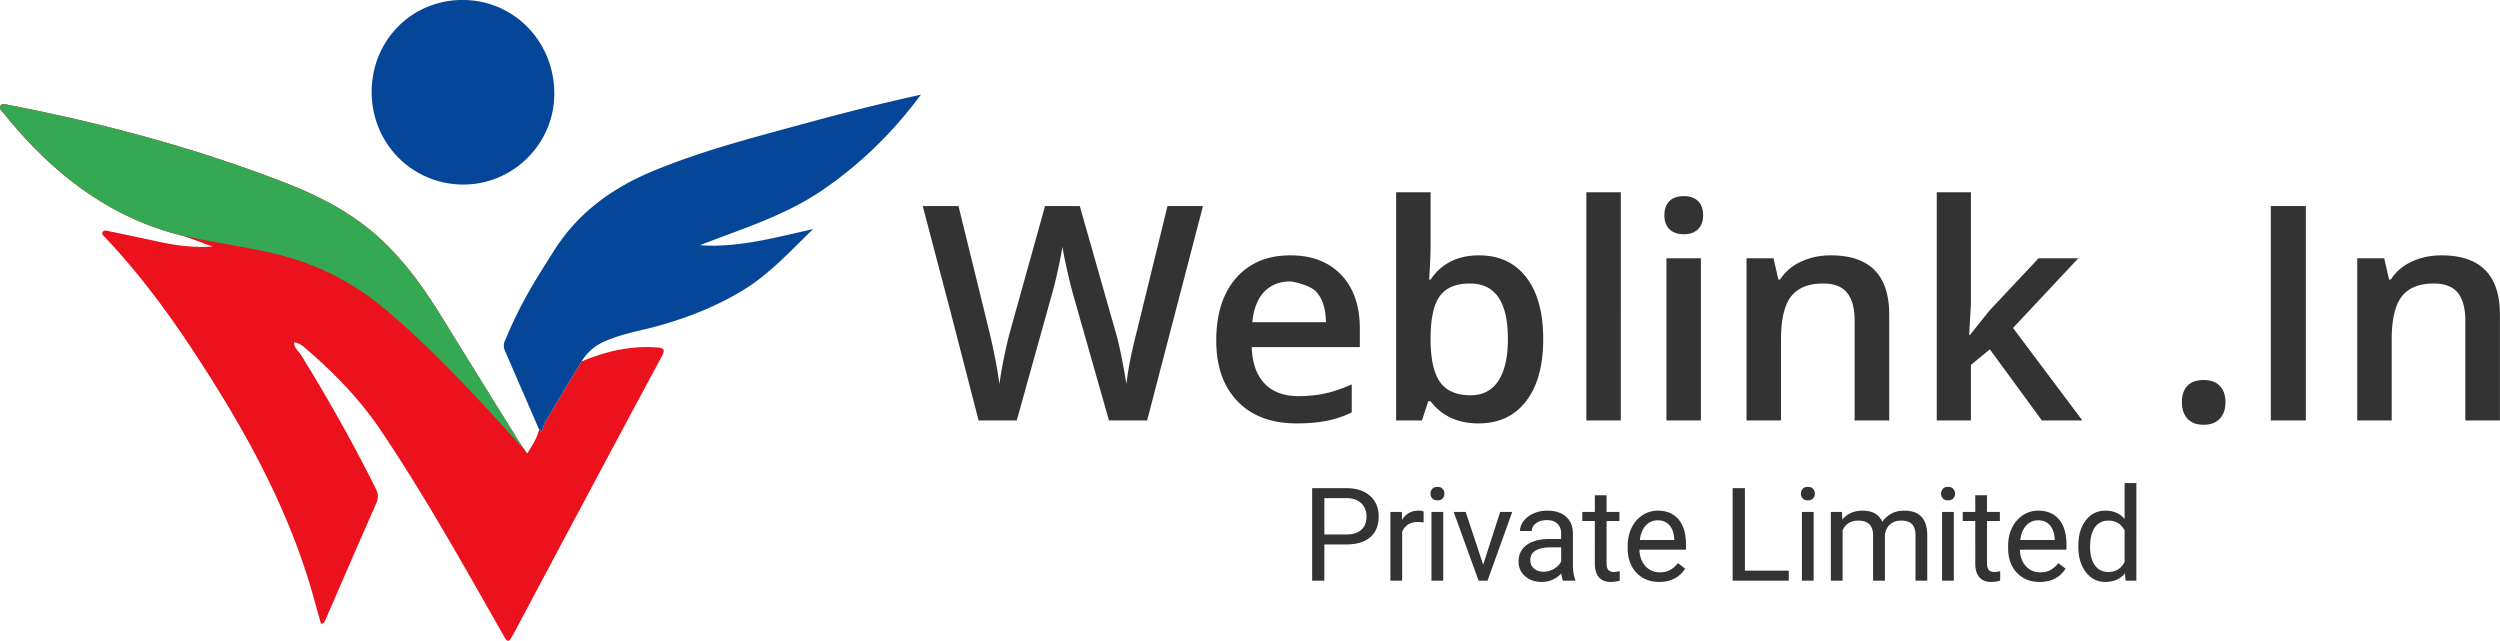 <svg xmlns="http://www.w3.org/2000/svg" viewBox="0.01 0 249.71 64.01"><path fill="#333" fill-rule="evenodd" d="m212.319 58-.057-.736c-.47.575-1.123.863-1.961.863-.796 0-1.444-.326-1.946-.978-.501-.651-.752-1.502-.752-2.551v-.089c0-1.054.25-1.901.749-2.542.499-.642 1.153-.962 1.961-.962.804 0 1.441.275 1.911.825v-3.58h1.174V58h-1.079Zm-.095-5.027c-.351-.648-.891-.972-1.619-.972-.575 0-1.024.223-1.345.667-.322.444-.483 1.102-.483 1.974 0 .779.161 1.388.483 1.828.321.44.766.66 1.333.66.745 0 1.288-.334 1.631-1.003v-3.154Zm-9.866 3.57c.379.417.86.625 1.444.625.415 0 .766-.084 1.054-.253.288-.17.54-.394.755-.673l.718.558c-.576.885-1.439 1.327-2.59 1.327-.931 0-1.689-.306-2.273-.917-.584-.612-.876-1.429-.876-2.454v-.215c0-.682.13-1.29.391-1.825.26-.536.624-.955 1.092-1.257a2.74 2.74 0 0 1 1.52-.454c.893 0 1.587.294 2.082.882.495.588.742 1.431.742 2.527v.488h-4.652c.017.677.214 1.224.593 1.641Zm2.885-2.605v-.089c-.034-.597-.195-1.059-.482-1.387-.288-.328-.677-.492-1.168-.492-.474 0-.872.172-1.194.517-.321.345-.52.828-.596 1.451h3.44Zm-6.348 4.189c-.525 0-.921-.159-1.187-.476-.267-.318-.4-.768-.4-1.352V52.04h-1.251v-.908h1.251v-1.663h1.174v1.663h1.282v.908h-1.282v4.264c0 .276.057.482.171.62.115.138.309.206.584.206.136 0 .322-.025.559-.076v.947a3.426 3.426 0 0 1-.901.126Zm-4.308-8.15c-.229 0-.401-.064-.517-.191a.676.676 0 0 1-.175-.476c0-.19.058-.351.175-.482.116-.131.288-.197.517-.197.228 0 .402.066.52.197a.69.69 0 0 1 .178.482.67.67 0 0 1-.178.476c-.118.127-.292.191-.52.191Zm-3.25 3.491c0-.491-.112-.858-.336-1.102-.224-.243-.601-.365-1.13-.365-.436 0-.798.131-1.085.391-.288.26-.455.61-.502 1.05V58h-1.18v-4.5c0-.999-.489-1.499-1.467-1.499-.77 0-1.297.328-1.58.984V58h-1.175v-6.868h1.111l.032.762c.503-.593 1.183-.889 2.038-.889.96 0 1.614.368 1.961 1.104.228-.33.526-.596.892-.799.366-.204.798-.305 1.298-.305 1.506 0 2.272.798 2.298 2.393V58h-1.175v-4.532Zm-10.75-3.491c-.229 0-.401-.064-.517-.191a.676.676 0 0 1-.175-.476c0-.19.058-.351.175-.482.116-.131.288-.197.517-.197.228 0 .402.066.52.197a.69.69 0 0 1 .178.482.67.67 0 0 1-.178.476c-.118.127-.292.191-.52.191Zm-7.514-1.219h1.225v8.245h4.38V58h-5.605v-9.242Zm-8.715 7.785c.379.417.86.625 1.444.625.415 0 .766-.084 1.054-.253.288-.17.54-.394.755-.673l.718.558c-.576.885-1.439 1.327-2.59 1.327-.931 0-1.689-.306-2.273-.917-.584-.612-.876-1.429-.876-2.454v-.215c0-.682.13-1.29.391-1.825.26-.536.624-.955 1.092-1.257a2.74 2.74 0 0 1 1.52-.454c.893 0 1.587.294 2.082.882.495.588.742 1.431.742 2.527v.488h-4.652c.017.677.214 1.224.593 1.641Zm2.885-2.605v-.089c-.034-.597-.195-1.059-.482-1.387-.288-.328-.677-.492-1.168-.492-.474 0-.872.172-1.194.517-.321.345-.52.828-.596 1.451h3.44Zm-6.348 4.189c-.525 0-.921-.159-1.187-.476-.267-.318-.4-.768-.4-1.352V52.04h-1.251v-.908h1.251v-1.663h1.174v1.663h1.282v.908h-1.282v4.264c0 .276.057.482.171.62.115.138.309.206.584.206.136 0 .322-.025.559-.076v.947a3.426 3.426 0 0 1-.901.126Zm-4.931-.851c-.546.567-1.198.851-1.955.851-.677 0-1.233-.191-1.666-.575a1.855 1.855 0 0 1-.651-1.456c0-.715.272-1.271.816-1.667.543-.395 1.308-.593 2.294-.593h1.143v-.54c0-.41-.123-.737-.368-.98-.246-.244-.608-.365-1.086-.365-.419 0-.77.106-1.053.317-.284.212-.426.468-.426.768h-1.18c0-.343.121-.674.365-.993.243-.32.573-.573.99-.759a3.335 3.335 0 0 1 1.374-.279c.791 0 1.411.198 1.86.593.448.396.681.941.698 1.635v3.161c0 .631.08 1.132.241 1.504V58h-1.231c-.068-.135-.123-.377-.165-.724Zm-.019-2.609h-.921c-1.438 0-2.158.422-2.158 1.264 0 .368.123.656.368.863.246.207.561.311.946.311.368 0 .717-.095 1.048-.286.33-.19.569-.438.717-.742v-1.41ZM147.698 58l-2.489-6.868h1.2l1.746 5.275 1.701-5.275h1.2L148.593 58h-.895Zm-4.111-8.023c-.229 0-.401-.064-.517-.191a.676.676 0 0 1-.175-.476c0-.19.058-.351.175-.482.116-.131.288-.197.517-.197.228 0 .402.066.52.197a.69.69 0 0 1 .178.482.67.67 0 0 1-.178.476c-.118.127-.292.191-.52.191Zm-3.524 3.148V58h-1.174v-6.868h1.142l.019.793c.385-.613.931-.92 1.638-.92.229 0 .402.03.52.089v1.092a3.465 3.465 0 0 0-.577-.045c-.77 0-1.293.328-1.568.984Zm-5.594 1.257h-2.177V58h-1.219v-9.242h3.408c1.012 0 1.804.258 2.378.774.573.517.86 1.2.86 2.051 0 .897-.281 1.588-.841 2.072-.561.485-1.364.727-2.409.727Zm1.51-4.113c-.347-.33-.823-.502-1.428-.515h-2.259v3.631h2.189c.652 0 1.151-.153 1.498-.461.347-.307.521-.751.521-1.332 0-.551-.174-.992-.521-1.323ZM144.165 58h-1.175v-6.868h1.175V58Zm37 0h-1.175v-6.868h1.175V58Zm14 0h-1.175v-6.868h1.175V58ZM246.257 42v-9.961c0-1.25-.252-2.183-.755-2.798-.503-.615-1.301-.923-2.395-.923-1.455 0-2.519.43-3.193 1.289-.674.86-1.011 2.3-1.011 4.322V42h-3.442V25.799h2.695l.484 2.124h.175c.489-.771 1.182-1.367 2.081-1.787.898-.42 1.894-.63 2.988-.63 3.886 0 5.83 1.977 5.83 5.932V42h-3.457Zm-19.43-21.416h3.501V42h-3.501V20.584Zm-6.711 21.841c-.703 0-1.24-.2-1.611-.601-.371-.4-.557-.952-.557-1.655 0-.713.186-1.26.557-1.641.371-.381.908-.571 1.611-.571.713 0 1.255.198 1.626.593.371.396.557.936.557 1.619 0 .693-.188 1.243-.564 1.648-.376.405-.916.608-1.619.608ZM203.964 42l-5.2-7.104-1.89 1.552V42h-3.413V19.207h3.413v11.118l-.176 3.12h.088l1.948-2.431 4.893-5.215h3.97l-6.519 6.958L208.007 42h-4.043Zm-18.707-9.961c0-1.25-.252-2.183-.755-2.798-.503-.615-1.301-.923-2.395-.923-1.455 0-2.519.43-3.193 1.289-.674.86-1.011 2.3-1.011 4.322V42h-3.442V25.799h2.695l.484 2.124h.175c.489-.771 1.182-1.367 2.081-1.787.898-.42 1.894-.63 2.988-.63 3.886 0 5.83 1.977 5.83 5.932V42h-3.457v-9.961Zm-17.053-8.643c-.625 0-1.106-.168-1.443-.505-.337-.337-.505-.798-.505-1.384 0-.615.168-1.089.505-1.421.337-.332.818-.498 1.443-.498.605 0 1.077.166 1.414.498.337.332.505.806.505 1.421 0 .586-.168 1.047-.505 1.384-.337.337-.809.505-1.414.505Zm-9.743-4.189h3.442V42h-3.442V19.207Zm-10.782 23.086c-2.051 0-3.643-.737-4.776-2.212h-.234l-.63 1.919h-2.578V19.207h3.442v5.42c0 .4-.019.996-.058 1.787a51.55 51.55 0 0 1-.088 1.509h.146c1.094-1.611 2.705-2.417 4.834-2.417 2.022 0 3.596.732 4.724 2.197 1.128 1.465 1.692 3.521 1.692 6.167 0 2.657-.571 4.724-1.714 6.204-1.142 1.479-2.729 2.219-4.76 2.219Zm-.835-13.975c-1.387 0-2.386.408-2.996 1.224-.61.815-.925 2.18-.945 4.094v.234c0 1.973.313 3.401.938 4.285.625.884 1.645 1.325 3.061 1.325 1.221 0 2.146-.483 2.776-1.45.63-.967.945-2.363.945-4.189 0-3.682-1.26-5.523-3.779-5.523Zm-20.531 9.983c.801.845 1.929 1.267 3.384 1.267.957 0 1.848-.09 2.674-.271.825-.18 1.711-.481 2.658-.901v2.798c-.84.401-1.689.684-2.549.85-.859.166-1.84.249-2.944.249-2.519 0-4.49-.735-5.911-2.205-1.42-1.469-2.131-3.493-2.131-6.071 0-2.647.659-4.727 1.978-6.241 1.318-1.513 3.129-2.27 5.434-2.27 2.139 0 3.828.649 5.069 1.948 1.24 1.299 1.86 3.086 1.86 5.361v1.861h-10.796c.049 1.572.474 2.781 1.274 3.625Zm6.138-6.115c-.02-1.338-.342-2.352-.967-3.04-.625-.688-2.384-1.033-2.578-1.033-1.094 0-1.97.347-2.629 1.04-.659.694-1.053 1.705-1.179 3.033h7.353ZM110.779 42l-3.633-12.773a49.49 49.49 0 0 1-.585-2.41c-.235-1.05-.377-1.78-.425-2.19a42.696 42.696 0 0 1-.476 2.432c-.22.996-.403 1.738-.55 2.226L101.565 42h-3.808l-2.769-10.723-2.812-10.693h3.574l3.062 12.48c.478 2.002.82 3.77 1.025 5.303.107-.83.268-1.758.483-2.783.215-1.025.41-1.855.586-2.49l3.487-12.51h3.471l3.574 12.568c.342 1.163.704 2.901 1.084 5.215.147-1.396.499-3.173 1.055-5.332l3.047-12.451h3.545L114.588 42h-3.809Zm59.124 0h-3.442V25.799h3.442V42Z"></path><path fill="#EB121D" fill-rule="evenodd" d="M58.096 36.105c2.369-.988 4.8-1.581 7.4-1.409.84.056 1.006.184.584.966-2.73 5.052-5.432 10.12-8.136 15.186-2.188 4.097-4.366 8.2-6.549 12.3-.091.171-.191.337-.289.504-.229.393-.388.549-.697.005-3.992-7-7.902-14.052-12.411-20.739-2.124-3.15-4.77-5.825-7.648-8.278a2.002 2.002 0 0 0-.965-.452c-.004.596.463.89.714 1.297 2.674 4.34 5.187 8.771 7.45 13.343.252.509.278.92.044 1.449-1.721 3.893-3.41 7.801-5.109 11.704-.064.148-.12.304-.414.324l-.732-2.625c-2.548-9.128-7.133-17.245-12.315-25.064-2.551-3.849-5.327-7.522-8.494-10.887-.15-.159-.405-.31-.267-.556.131-.232.415-.126.618-.084 1.727.356 3.451.725 5.175 1.096 1.7.366 3.418.561 5.203.444-1.143-.399-2.266-.877-3.433-1.184-7.247-1.907-12.754-6.334-17.382-12.05-.192-.237-.558-.478-.398-.812.142-.298.531-.159.792-.109 9.442 1.831 18.708 4.307 27.686 7.794 3.365 1.308 6.562 2.954 9.285 5.41 2.615 2.358 4.611 5.198 6.445 8.176 2.486 4.038 4.991 8.065 7.493 12.094.267.429.571.836.928 1.355.502-.845.996-1.545 1.182-2.408.107-.134.219.499.344-.01.076-.307.202-.613.363-.885 1.169-1.97 2.353-3.931 3.533-5.895Z"></path><path fill="#34A853" fill-rule="evenodd" d="M36.42 29.298c-6.751-4.498-11.168-4.166-18.595-5.853-7.247-1.907-12.754-6.334-17.382-12.05-.192-.237-.558-.478-.398-.812.142-.298.531-.159.792-.109 9.442 1.831 18.708 4.307 27.686 7.794 3.365 1.308 6.562 2.954 9.285 5.41 2.615 2.358 4.611 5.198 6.445 8.176 2.486 4.038 4.991 8.065 7.493 12.094.267.429.571.836.928 1.355-1.691-2.004-10.664-12.087-16.254-16.005Z"></path><path fill="#054698" fill-rule="evenodd" d="M82.165 18.984c-3.75 2.566-8.066 3.877-12.256 5.512 3.828.261 7.474-.754 11.322-1.617-2.386 2.309-4.505 4.652-7.266 6.27-3.133 1.838-6.497 3.045-10.016 3.856-1.251.288-2.488.616-3.662 1.149-.933.423-1.65 1.086-2.191 1.951-1.18 1.964-2.364 3.925-3.533 5.895a3.335 3.335 0 0 0-.363.885c-.125.509-.237-.124-.344.01l-3.377-7.778c-.161-.371-.221-.744-.018-1.118 1.624-3.899 3.076-6.096 4.899-8.982 2.376-3.759 5.793-6.235 9.836-7.917 5.016-2.086 10.265-3.416 15.484-4.84a234.366 234.366 0 0 1 11.315-2.805c-2.854 3.849-6.083 6.964-9.83 9.529Zm-35.861-.551c-5.124.007-9.199-4.126-9.17-9.301.028-5.134 4.018-9.14 9.099-9.136 5.091.005 9.141 4.142 9.145 9.344.004 4.992-4.081 9.086-9.074 9.093Z"></path></svg>